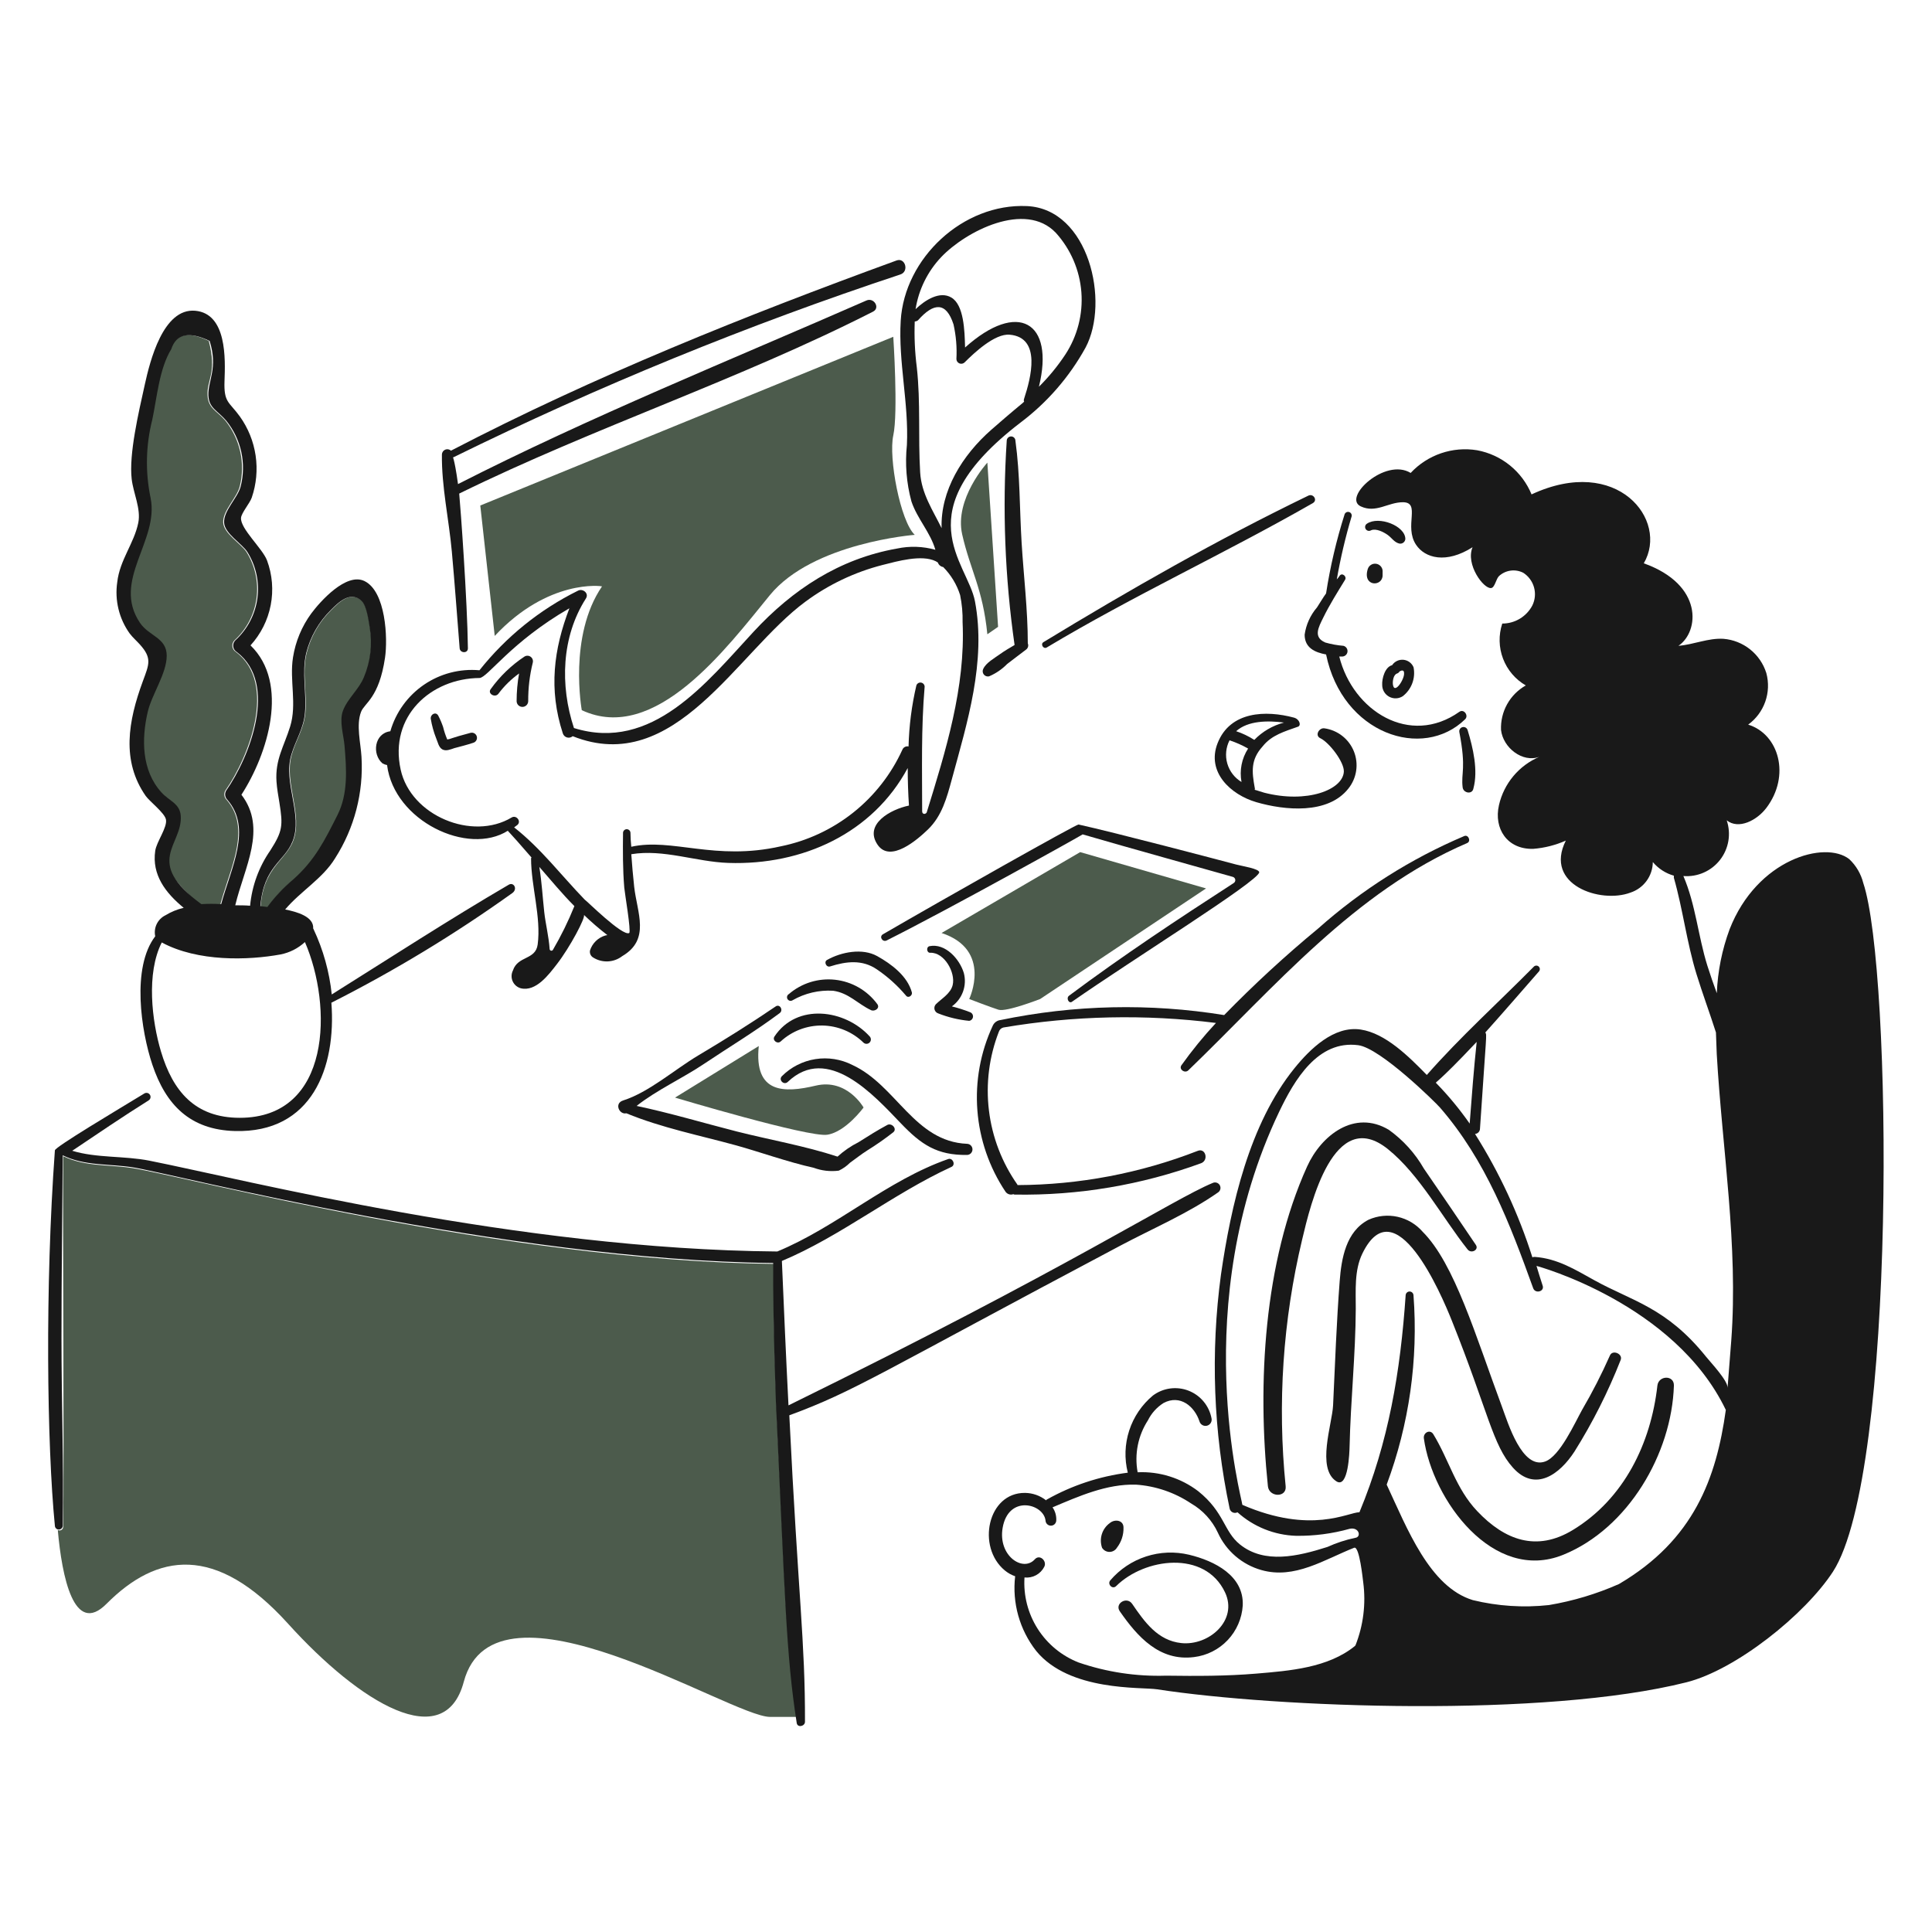 <svg xmlns="http://www.w3.org/2000/svg" width="300" height="300" viewBox="0 0 300 300" fill="none"><path d="M121.219 232.131C120.631 220.215 120.065 208.234 120.128 196.254C78.7 195.831 28.226 182.595 20.633 181.39C16.919 180.801 13.265 181.198 9.806 179.533C9.742 189.015 9.967 227.383 9.806 237.064C9.811 237.164 9.789 237.263 9.742 237.351C9.695 237.439 9.626 237.513 9.541 237.565C9.456 237.618 9.359 237.646 9.259 237.649C9.159 237.651 9.061 237.626 8.974 237.577C9.614 244.816 11.482 254.116 16.534 249.045C24.365 241.18 33.464 239.676 44.723 252.12C55.952 264.534 69.023 272.37 72.014 261.153C76.85 243.031 113.465 266.568 119.552 266.599H123.653C122.051 255.259 121.784 243.6 121.219 232.131Z" fill="#4C5B4C"/><path d="M33.767 142.374C34.856 136.289 39.539 129.158 35.177 124.179C34.993 123.999 34.874 123.763 34.839 123.508C34.804 123.253 34.856 122.993 34.985 122.771C38.612 117.608 43.135 106.181 36.65 101.244C36.499 101.156 36.37 101.035 36.273 100.89C36.175 100.745 36.111 100.579 36.087 100.406C36.062 100.233 36.077 100.056 36.13 99.89C36.183 99.723 36.273 99.571 36.394 99.444C38.276 97.735 39.493 95.417 39.833 92.898C40.172 90.379 39.611 87.821 38.249 85.675C37.432 84.447 34.783 82.857 34.661 81.191C34.526 79.334 36.761 77.344 37.223 75.553C37.669 73.788 37.699 71.943 37.31 70.164C36.921 68.385 36.124 66.721 34.982 65.302C33.715 63.818 32.333 63.446 32.227 61.394C32.101 58.965 33.727 57.928 32.419 52.938C29.279 51.401 27.293 51.785 26.461 54.219C24.539 57.166 24.211 61.776 23.513 65.169C22.523 69.157 22.435 73.316 23.257 77.341C24.596 84.006 17.257 90.21 21.592 96.692C23.006 98.803 25.756 99.063 25.756 101.817C25.756 104.571 23.44 107.837 22.808 110.531C21.833 114.692 21.848 119.627 24.923 123.023C26.141 124.373 27.799 124.754 27.934 126.675C28.178 130.136 24.527 132.554 26.974 136.286C28.872 138.69 31.17 140.75 33.767 142.374Z" fill="#4C5B4C"/><path d="M57.472 97.464C57.334 96.44 57.029 94.061 56.191 93.3C54.41 91.683 52.614 93.566 51.45 94.709C49.567 96.55 48.236 98.88 47.606 101.436C46.871 104.504 47.704 107.654 47.413 110.726C47.184 113.163 45.958 114.894 45.3 117.197C44.051 121.562 47.136 126.542 45.492 130.65C44.151 134.001 40.204 134.877 40.431 142.823C41.725 140.387 43.513 138.249 45.681 136.544C49.03 133.553 50.55 130.523 52.535 126.551C54.202 123.219 53.929 119.376 53.624 115.787C53.489 114.186 52.788 112.005 53.37 110.405C54.069 108.482 55.836 107.087 56.636 105.155C57.593 102.711 57.881 100.056 57.472 97.464Z" fill="#4C5B4C"/><path d="M76.821 98.746L74.578 78.496L138.709 52.297C138.709 52.297 139.485 64.087 138.709 67.609C137.947 71.071 139.798 80.935 142.041 83.05C142.041 83.05 126.219 84.269 119.553 92.404C112.83 100.606 101.742 115.595 90.339 110.278C90.339 110.278 88.224 98.746 93.478 91.058C93.478 90.994 85.149 89.84 76.821 98.746Z" fill="#4C5B4C"/><path d="M153.316 98.489L154.981 97.335L153.316 71.835C153.316 71.835 148.164 77.465 149.407 82.983C150.663 88.549 152.611 91.377 153.316 98.489Z" fill="#4C5B4C"/><path d="M104.818 170.435C104.818 170.435 125.575 176.65 128.458 176.201C131.341 175.753 134.095 171.973 134.095 171.973C134.095 171.973 131.533 167.423 126.664 168.577C121.795 169.73 117.053 169.858 117.823 162.427L104.818 170.435Z" fill="#4C5B4C"/><path d="M146.205 144.874L167.731 132.317L187.272 137.954L161.517 155.125C161.517 155.125 156.267 157.174 155.046 156.79C153.825 156.406 150.498 155.125 150.498 155.125C150.498 155.125 154.149 147.5 146.205 144.874Z" fill="#4C5B4C"/><path d="M202.584 98.551C202.584 100.602 204.184 101.305 205.915 101.626C208.447 113.974 220.915 118.126 227.505 111.685C228.088 111.115 227.319 110.028 226.605 110.532C218.931 115.965 210.078 110.415 207.961 101.947H208.411C208.616 101.944 208.813 101.866 208.966 101.728C209.118 101.591 209.214 101.402 209.238 101.198C209.261 100.994 209.21 100.789 209.093 100.62C208.976 100.451 208.802 100.331 208.603 100.281C207.649 100.204 206.705 100.032 205.785 99.768C203.863 98.935 204.747 97.392 205.465 95.925C206.472 93.865 207.69 91.942 208.86 90.03C209.176 89.515 208.41 88.876 208.027 89.389C207.897 89.597 207.747 89.79 207.577 89.967C208.155 86.657 208.925 83.384 209.884 80.164C209.912 80.025 209.886 79.88 209.813 79.758C209.739 79.637 209.623 79.547 209.486 79.507C209.35 79.466 209.203 79.479 209.075 79.541C208.948 79.603 208.848 79.711 208.795 79.843C207.519 83.863 206.555 87.975 205.912 92.143C205.399 92.848 204.966 93.627 204.502 94.321C203.471 95.519 202.805 96.987 202.584 98.551Z" fill="#191919"/><path d="M212.384 88.367C211.532 91.123 214.691 91.157 214.691 89.327V88.624C214.671 88.349 214.556 88.09 214.364 87.891C214.173 87.692 213.918 87.567 213.644 87.537C213.371 87.506 213.095 87.572 212.864 87.724C212.634 87.876 212.464 88.103 212.384 88.367Z" fill="#191919"/><path d="M212.257 81.319C212.121 81.404 212.025 81.539 211.989 81.695C211.953 81.852 211.98 82.016 212.065 82.151C212.15 82.287 212.285 82.384 212.442 82.42C212.598 82.456 212.762 82.428 212.898 82.344C213.661 82.01 214.819 82.6 215.46 83.049C216.1 83.497 216.486 84.202 217.26 84.398C217.37 84.424 217.484 84.426 217.595 84.403C217.706 84.38 217.811 84.334 217.902 84.267C217.993 84.2 218.069 84.114 218.124 84.015C218.179 83.916 218.212 83.806 218.221 83.694C218.215 81.653 214.099 80.061 212.257 81.319Z" fill="#191919"/><path d="M217.831 108.099C218.497 107.579 219.005 106.885 219.299 106.093C219.593 105.301 219.661 104.443 219.496 103.614C219.365 103.296 219.149 103.02 218.873 102.815C218.596 102.611 218.269 102.485 217.927 102.452C217.584 102.419 217.239 102.48 216.929 102.628C216.618 102.776 216.354 103.006 216.164 103.293C215.075 103.55 214.564 105.344 214.627 106.37C214.627 106.743 214.729 107.109 214.92 107.429C215.111 107.749 215.385 108.012 215.714 108.189C216.042 108.366 216.412 108.452 216.785 108.436C217.157 108.42 217.519 108.304 217.831 108.099ZM218.023 104.511C218.134 105.411 216.523 107.921 216.293 106.311C216.221 105.8 216.356 104.774 216.934 104.582C217.099 104.53 217.237 104.414 217.318 104.261C217.639 104.063 218.023 103.998 218.023 104.511Z" fill="#191919"/><path d="M228.786 122.451C229.555 119.632 228.729 116.106 227.886 113.353C227.835 113.192 227.725 113.057 227.578 112.975C227.43 112.892 227.257 112.869 227.094 112.91C226.93 112.951 226.789 113.053 226.698 113.195C226.607 113.337 226.574 113.508 226.605 113.674C227.713 119.446 226.843 119.952 227.118 122.259C227.227 123.159 228.6 123.412 228.786 122.451Z" fill="#191919"/><path d="M184.516 166.208C197.929 153.275 210.334 138.416 227.825 130.907C228.458 130.634 228.017 129.557 227.375 129.818C219.085 133.336 211.424 138.183 204.695 144.168C199.587 148.386 194.711 152.877 190.088 157.622C178.564 155.752 166.795 156.013 155.365 158.391C155.1 158.42 154.848 158.518 154.634 158.676C154.42 158.834 154.252 159.047 154.147 159.291C152.239 163.394 151.42 167.918 151.768 172.429C152.116 176.94 153.619 181.285 156.133 185.046C156.265 185.235 156.456 185.375 156.677 185.445C156.897 185.514 157.134 185.509 157.351 185.43C157.426 185.481 157.516 185.504 157.606 185.495C167.454 185.658 177.249 184.008 186.5 180.626C187.717 180.176 187.214 178.215 185.987 178.703C177.061 182.181 167.571 183.984 157.991 184.02V183.957C155.587 180.541 154.065 176.583 153.562 172.435C153.059 168.288 153.59 164.08 155.108 160.188C155.161 160.03 155.254 159.888 155.377 159.776C155.5 159.664 155.651 159.585 155.813 159.548C166.719 157.699 177.838 157.462 188.813 158.843C186.878 160.923 185.08 163.128 183.431 165.443C183.043 166.079 183.994 166.71 184.516 166.208Z" fill="#191919"/><path d="M289.329 137.12C288.974 135.699 288.218 134.409 287.151 133.405C283.401 130.468 272.836 133.381 268.572 144.296C267.392 147.481 266.722 150.833 266.586 154.226C266.061 152.807 265.57 151.376 265.113 149.933C263.67 145.31 263.313 140.516 261.396 136.031C262.478 136.117 263.565 135.932 264.559 135.493C265.553 135.055 266.422 134.376 267.089 133.519C267.756 132.662 268.199 131.652 268.38 130.581C268.56 129.51 268.472 128.411 268.123 127.382C269.982 128.855 272.811 127.39 274.273 125.459C278.073 120.451 276.231 113.989 271.455 112.519C272.681 111.627 273.608 110.384 274.111 108.954C274.614 107.523 274.671 105.974 274.273 104.51C273.819 103.061 272.942 101.781 271.754 100.833C270.567 99.886 269.124 99.315 267.61 99.193C265.24 99.053 262.998 100.093 260.628 100.282C263.89 98.077 264.528 90.784 255.246 87.469C259.173 80.761 251.139 70.575 237.82 76.769C237.094 75.012 235.94 73.465 234.463 72.267C232.986 71.07 231.233 70.261 229.363 69.915C227.487 69.607 225.563 69.768 223.764 70.383C221.964 70.997 220.344 72.047 219.048 73.438C215.089 71.019 208.42 77.279 211.296 78.628C213.658 79.735 215.524 77.987 217.831 77.987C220.681 77.987 217.969 81.718 219.882 84.588C221.269 86.669 224.545 87.588 228.658 84.972C227.541 87.624 230.358 91.459 231.541 91.314C232.117 91.245 232.302 89.897 232.759 89.457C233.261 88.995 233.892 88.698 234.568 88.606C235.243 88.514 235.931 88.632 236.538 88.944C237.351 89.469 237.943 90.274 238.203 91.207C238.463 92.139 238.372 93.134 237.948 94.004C237.502 94.858 236.83 95.573 236.005 96.07C235.18 96.568 234.234 96.829 233.271 96.825C232.683 98.602 232.726 100.528 233.391 102.277C234.056 104.027 235.303 105.495 236.923 106.433C235.707 107.121 234.704 108.13 234.026 109.351C233.347 110.573 233.02 111.957 233.079 113.353C233.4 116.108 236.41 118.478 239.037 117.517C237.472 118.181 236.086 119.207 234.995 120.511C233.904 121.815 233.137 123.359 232.759 125.017C231.921 128.668 234.04 131.917 238.077 131.809C239.824 131.672 241.535 131.239 243.138 130.528C239.697 137.408 248.538 140.368 253.188 138.599C254.187 138.27 255.058 137.635 255.679 136.785C256.3 135.935 256.639 134.912 256.648 133.859C257.5 134.876 258.639 135.613 259.915 135.973V136.294C261.325 141.226 261.919 146.366 263.439 151.285C264.372 154.304 265.489 157.307 266.451 160.318C266.514 161.471 266.515 162.625 266.578 163.714C267.43 178.513 269.934 193.378 268.828 208.175C268.639 210.674 268.444 213.109 268.251 215.543C268.38 214.454 265.635 211.564 264.919 210.674C258.769 203.014 253.455 202.051 247.621 198.824C244.611 197.158 241.855 195.428 238.332 195.172C238.2 195.162 238.069 195.184 237.948 195.236C235.81 188.497 232.817 182.059 229.042 176.08C229.251 176.063 229.446 175.968 229.589 175.813C229.731 175.659 229.811 175.457 229.812 175.247C230.829 159.985 230.896 160.822 230.644 160.319C233.463 157.18 236.22 153.979 238.972 150.838C239.062 150.734 239.109 150.6 239.104 150.462C239.099 150.325 239.042 150.194 238.945 150.097C238.848 150 238.717 149.943 238.58 149.938C238.443 149.933 238.308 149.98 238.204 150.07C232.695 155.642 226.737 161.02 221.554 166.919C218.736 164.036 215.146 160.456 211.303 159.869C207.138 159.236 203.422 162.88 200.989 165.892C194.002 174.539 191.152 187.157 189.589 197.926C187.957 210.023 188.414 222.309 190.939 234.251C190.966 234.379 191.022 234.499 191.103 234.601C191.184 234.704 191.287 234.786 191.405 234.842C191.523 234.897 191.652 234.925 191.783 234.923C191.913 234.92 192.041 234.888 192.157 234.827C194.664 237.08 197.886 238.374 201.255 238.48C204.068 238.517 206.873 238.15 209.583 237.391C211.059 237.079 211.443 238.694 210.415 238.799C208.937 239.111 207.498 239.584 206.124 240.209C201.49 241.687 196.345 242.876 192.541 239.825C190 237.787 190.141 234.829 186.07 231.56C183.375 229.502 180.041 228.458 176.653 228.613C176.133 225.817 176.706 222.928 178.254 220.541C178.801 219.437 179.644 218.505 180.688 217.85C183.249 216.5 185.488 218.366 186.262 220.733C186.337 220.973 186.501 221.173 186.721 221.293C186.941 221.414 187.198 221.443 187.44 221.377C187.681 221.31 187.887 221.152 188.014 220.936C188.141 220.721 188.18 220.464 188.121 220.22C187.937 219.263 187.512 218.367 186.887 217.619C186.262 216.87 185.457 216.292 184.547 215.94C183.638 215.588 182.654 215.473 181.688 215.605C180.721 215.737 179.804 216.113 179.023 216.697C177.31 218.123 176.035 220.005 175.345 222.125C174.655 224.244 174.578 226.516 175.123 228.677C170.708 229.245 166.444 230.658 162.565 232.841C162.501 232.841 162.501 232.906 162.438 232.97C161.504 232.239 160.357 231.833 159.171 231.817C153.357 231.751 151.605 240.209 156.031 243.86C156.506 244.254 157.048 244.559 157.632 244.76C157.15 248.906 158.325 253.073 160.9 256.357C166.074 262.691 177.22 261.938 179.671 262.315C198.346 265.189 239.884 266.762 261.871 261.226C269.556 259.291 280.272 250.726 284.616 244.057C294.547 228.749 293.83 150.463 289.329 137.12ZM229.299 161.786C228.849 166.015 228.531 170.242 228.21 174.47C226.653 172.24 224.917 170.141 223.02 168.193C222.808 167.977 222.874 168.613 229.299 161.786ZM192.909 233.668C192.909 232.942 184.359 202.585 198.609 172.676C200.989 167.684 204.631 161.474 210.909 162.298C214.368 162.748 222.937 171.217 223.594 171.973C230.731 180.191 234.457 190.025 238.072 200.033C238.396 200.933 239.848 200.552 239.547 199.649C239.206 198.631 238.906 197.599 238.585 196.574C238.735 196.592 260.059 202.424 267.985 218.933C266.511 229.504 263.052 239.114 251.391 245.969C247.912 247.51 244.253 248.607 240.501 249.236C236.556 249.665 232.568 249.405 228.712 248.468C221.985 246.434 218.493 237.323 215.322 230.53C218.82 221.144 220.241 211.111 219.486 201.122C219.478 200.966 219.41 200.819 219.297 200.712C219.184 200.604 219.034 200.544 218.877 200.544C218.721 200.544 218.571 200.604 218.458 200.712C218.344 200.819 218.277 200.966 218.269 201.122C217.456 212.972 215.643 223.867 211.093 234.821C209.326 234.821 203.613 238.303 192.909 233.668ZM159.082 244.949C159.703 245.017 160.331 244.894 160.88 244.597C161.429 244.299 161.875 243.841 162.157 243.283C162.607 242.383 161.442 241.286 160.684 242.129C158.845 244.175 154.951 241.579 155.686 237.26C156.573 232.058 162.043 233.47 162.349 236.107C162.358 236.322 162.45 236.525 162.605 236.674C162.761 236.823 162.967 236.906 163.182 236.906C163.397 236.906 163.604 236.823 163.76 236.674C163.915 236.525 164.007 236.322 164.016 236.107C164.057 235.379 163.854 234.658 163.438 234.058C167.539 232.327 171.831 230.408 176.38 230.534C179.446 230.742 182.404 231.75 184.959 233.458C186.775 234.508 188.223 236.091 189.108 237.992C189.744 239.392 190.677 240.636 191.843 241.638C193.009 242.64 194.379 243.377 195.858 243.796C201.046 245.273 205.645 242.158 210.273 240.335C211.102 240.008 211.623 245.333 211.683 245.717C212.119 249.035 211.7 252.41 210.465 255.52C210.456 255.52 210.448 255.521 210.44 255.524C210.432 255.528 210.425 255.532 210.419 255.538C210.413 255.544 210.408 255.552 210.405 255.56C210.401 255.567 210.4 255.576 210.4 255.584C206.236 258.979 200.28 259.439 195.088 259.876C190.413 260.27 185.736 260.26 181.059 260.197C176.444 260.341 171.842 259.646 167.476 258.146C164.86 257.119 162.637 255.288 161.128 252.916C159.62 250.544 158.903 247.755 159.082 244.949Z" fill="#191919"/><path d="M150.177 179.34C150.4 179.331 150.611 179.236 150.765 179.075C150.92 178.914 151.006 178.699 151.006 178.476C151.006 178.252 150.92 178.038 150.765 177.876C150.611 177.715 150.4 177.62 150.177 177.611C141.981 177.275 139.164 168.501 132.366 165.374C130.592 164.469 128.577 164.148 126.609 164.459C124.642 164.77 122.824 165.696 121.416 167.105C120.838 167.681 121.716 168.564 122.316 168.005C128.518 162.089 135.636 169.995 139.866 174.411C143.061 177.75 145.5 179.4 150.177 179.34Z" fill="#191919"/><path d="M120.257 160.95C119.875 161.529 120.715 162.179 121.219 161.72C122.98 160.094 125.299 159.207 127.695 159.243C130.092 159.279 132.383 160.234 134.095 161.912C134.225 162.028 134.394 162.089 134.568 162.084C134.741 162.079 134.907 162.008 135.03 161.885C135.153 161.762 135.224 161.597 135.229 161.423C135.234 161.249 135.172 161.08 135.057 160.95C131.224 156.716 123.731 155.711 120.257 160.95Z" fill="#191919"/><path d="M123.076 155.317C124.981 154.225 127.163 153.713 129.355 153.842C131.788 154.172 133.175 155.876 135.248 156.854C135.82 157.123 136.715 156.539 136.21 155.893C135.439 154.852 134.462 153.982 133.341 153.336C132.219 152.69 130.976 152.282 129.689 152.138C128.403 151.994 127.101 152.116 125.864 152.497C124.626 152.879 123.481 153.511 122.5 154.355C122.433 154.391 122.374 154.44 122.327 154.5C122.28 154.559 122.245 154.627 122.225 154.7C122.205 154.773 122.199 154.85 122.21 154.925C122.22 155 122.245 155.072 122.284 155.137C122.323 155.202 122.375 155.259 122.436 155.303C122.498 155.348 122.568 155.379 122.642 155.396C122.716 155.413 122.792 155.415 122.867 155.401C122.941 155.387 123.012 155.359 123.076 155.317Z" fill="#191919"/><path d="M128.906 150.064C131.417 149.269 133.9 148.979 136.145 150.514C137.845 151.663 139.376 153.043 140.695 154.615C141.077 155.065 141.712 154.553 141.595 154.102C140.911 151.552 138.392 149.678 136.213 148.465C133.907 147.181 130.639 147.824 128.461 149.041C127.882 149.294 128.269 150.265 128.906 150.064Z" fill="#191919"/><path d="M150.625 157.173C149.706 156.812 148.764 156.511 147.806 156.273C148.605 155.698 149.209 154.894 149.541 153.967C149.873 153.041 149.915 152.036 149.663 151.085C149.002 148.893 146.773 146.434 144.346 146.92C143.767 147.037 143.896 148.009 144.475 147.945C146.653 147.88 148.387 151.021 147.934 152.943C147.617 154.293 146.204 155.057 145.307 155.954C145.211 156.062 145.143 156.193 145.109 156.334C145.076 156.475 145.079 156.623 145.117 156.763C145.155 156.903 145.227 157.031 145.328 157.136C145.428 157.241 145.553 157.319 145.691 157.363C147.23 157.97 148.845 158.358 150.491 158.516C150.645 158.494 150.787 158.421 150.895 158.309C151.003 158.196 151.069 158.051 151.085 157.897C151.1 157.742 151.063 157.587 150.98 157.455C150.896 157.324 150.771 157.225 150.625 157.173Z" fill="#191919"/><path d="M173.432 240.333C174.127 239.437 174.489 238.328 174.457 237.195C174.457 236.041 173.122 235.845 172.343 236.49C171.754 236.914 171.317 237.517 171.097 238.209C170.878 238.901 170.888 239.646 171.125 240.333C171.246 240.531 171.415 240.694 171.617 240.808C171.819 240.921 172.047 240.981 172.279 240.981C172.511 240.981 172.738 240.921 172.94 240.808C173.143 240.694 173.312 240.531 173.432 240.333Z" fill="#191919"/><path d="M185.413 257.31C187.409 257.067 189.258 256.133 190.639 254.671C192.019 253.208 192.845 251.309 192.973 249.301C193.177 244.689 188.622 242.377 184.643 241.42C182.435 240.892 180.125 240.984 177.966 241.685C175.807 242.386 173.884 243.669 172.408 245.394C171.901 245.974 172.726 246.864 173.308 246.294C177.712 241.921 187.096 240.651 190.22 247.255C192.28 251.605 187.721 255.586 183.43 255.136C179.777 254.752 177.73 251.866 175.805 249.049C174.974 247.831 173.042 248.991 173.883 250.203C176.607 254.125 180.029 258 185.413 257.31Z" fill="#191919"/><path d="M59.399 118.542C59.619 118.665 59.857 118.752 60.104 118.798C61.189 127.467 72.649 132.948 78.877 128.985C78.877 129.135 78.604 128.604 82.528 133.149C82.528 133.213 82.463 133.213 82.463 133.276C82.463 137.569 84.056 142.437 83.489 146.667C83.162 149.1 80.395 148.39 79.645 150.703C79.516 150.961 79.445 151.243 79.438 151.531C79.431 151.819 79.487 152.105 79.604 152.368C79.72 152.631 79.894 152.866 80.111 153.054C80.329 153.242 80.586 153.38 80.863 153.457C83.231 154.042 85.244 151.299 86.5 149.677C88.493 147.105 91 142.387 90.664 142.054C91.819 143.171 93.037 144.221 94.31 145.2C94.202 145.215 94.095 145.237 93.989 145.264C93.437 145.428 92.933 145.724 92.52 146.126C92.107 146.528 91.798 147.024 91.619 147.571C91.575 147.777 91.594 147.992 91.674 148.186C91.755 148.381 91.892 148.546 92.069 148.66C92.755 149.102 93.56 149.321 94.375 149.286C95.189 149.252 95.973 148.966 96.619 148.468C101.027 145.887 98.933 141.739 98.476 137.704C98.294 136.02 98.144 134.333 98.026 132.643C103.024 131.811 108.076 133.821 113.081 133.993C124.663 134.383 135.517 129.366 140.951 119.259C140.951 121.245 141.014 123.159 141.143 125.088C138.323 125.665 134.093 127.978 136.274 131.175C138.251 134.064 142.492 130.345 144.089 128.803C146.273 126.696 147.023 123.867 147.806 120.988C150.188 112.216 153.164 102.742 151.393 93.375C150.239 87.272 140.306 79.551 158.443 65.634C162.603 62.507 166.053 58.533 168.565 53.974C172.355 46.869 169.078 32.441 159.467 32C149.537 31.549 140.443 40.072 139.862 49.81C139.481 56.217 141.128 62.622 140.824 69.094C140.515 72.038 140.754 75.014 141.529 77.871C142.429 80.559 144.476 82.671 145.244 85.371C143.303 84.826 141.259 84.76 139.286 85.179C130.336 86.761 123.086 91.53 116.992 98.121C109.697 106.009 101.231 116.827 89.122 113.049C86.944 106.449 87.172 98.891 90.98 92.931C91.507 92.108 90.473 91.341 89.762 91.715C83.809 94.657 78.581 98.879 74.45 104.079C71.403 103.805 68.355 104.6 65.829 106.328C63.304 108.056 61.459 110.61 60.611 113.55C58.112 113.865 57.728 117.132 59.399 118.542ZM85.859 147.492C85.829 147.543 85.783 147.583 85.728 147.606C85.674 147.629 85.613 147.633 85.555 147.619C85.498 147.605 85.446 147.572 85.409 147.526C85.371 147.48 85.349 147.424 85.346 147.364C85.219 145.441 84.704 143.392 84.514 141.664C84.254 139.294 84.13 136.987 83.746 134.614C85.546 136.665 87.269 138.778 89.191 140.701C88.246 143.046 87.131 145.318 85.853 147.499L85.859 147.492ZM146.14 39.931C149.978 35.891 159.208 31.157 163.951 36.151C166.253 38.695 167.647 41.93 167.914 45.35C168.18 48.77 167.305 52.182 165.424 55.051C164.233 56.854 162.859 58.529 161.324 60.05C163.799 49.958 158.047 46.611 149.855 53.962C149.792 51.272 149.66 47.362 147.742 46.211C145.942 45.126 143.641 46.594 142.168 48.011C142.647 44.978 144.031 42.162 146.14 39.931ZM142.36 57.032C142.058 54.674 141.951 52.295 142.04 49.92C142.227 49.914 142.407 49.846 142.552 49.728C144.986 46.972 146.92 46.842 148.061 50.368C148.458 52.133 148.61 53.944 148.511 55.751C148.514 55.898 148.561 56.041 148.644 56.162C148.728 56.283 148.846 56.377 148.983 56.432C149.119 56.486 149.269 56.5 149.414 56.47C149.558 56.44 149.69 56.368 149.794 56.264C151.267 54.789 154.471 51.771 156.776 51.971C161.776 52.403 160.054 58.764 159.026 61.901C158.66 63.009 160.595 60.904 153.965 66.701C149.384 70.71 146.015 76.246 146.213 82.013C144.863 79.258 143.072 76.632 142.882 73.364C142.549 67.8 142.97 62.55 142.36 57.038V57.032ZM74.45 105.279C75.692 105.268 79.291 99.717 88.417 94.452C85.981 100.795 85.165 107.025 87.391 113.865C87.436 114.018 87.519 114.157 87.632 114.27C87.745 114.382 87.884 114.465 88.037 114.509C88.19 114.554 88.352 114.56 88.507 114.526C88.663 114.492 88.808 114.419 88.928 114.315C104.818 120.657 114.404 101.278 125.062 93.429C128.649 90.772 132.718 88.836 137.042 87.729C139.292 87.159 143.129 86.062 145.307 87.151C145.435 87.216 145.499 87.281 145.627 87.344C145.688 87.526 145.798 87.689 145.945 87.813C146.092 87.937 146.271 88.019 146.461 88.049C147.668 89.271 148.568 90.761 149.087 92.398C149.373 93.789 149.502 95.207 149.471 96.627C149.936 106.747 146.845 116.614 143.897 126.16C143.705 126.481 143.192 126.481 143.192 125.968C143.192 119.434 143.024 113.152 143.578 106.618C143.572 106.465 143.512 106.318 143.41 106.204C143.307 106.089 143.168 106.014 143.016 105.992C142.864 105.969 142.709 106 142.577 106.079C142.446 106.159 142.346 106.281 142.295 106.426C141.567 109.538 141.16 112.715 141.079 115.909C140.884 115.866 140.68 115.894 140.504 115.988C140.327 116.082 140.19 116.235 140.117 116.421C138.376 120.236 135.755 123.585 132.47 126.192C129.185 128.799 125.329 130.591 121.217 131.421C110.993 133.725 104.372 130.071 98.024 131.484C97.95 130.76 97.907 130.034 97.897 129.306C97.889 129.158 97.825 129.019 97.718 128.917C97.611 128.815 97.468 128.758 97.32 128.758C97.172 128.758 97.03 128.815 96.922 128.917C96.815 129.019 96.751 129.158 96.743 129.306C96.712 132.126 96.697 134.943 96.935 137.827C97.004 138.66 98.024 144.618 97.705 144.877C96.679 145.453 90.977 139.752 90.785 139.687C87.133 135.907 83.993 131.737 79.835 128.476C80.027 128.347 80.156 128.22 80.348 128.092C80.989 127.515 80.167 126.508 79.448 126.939C73.325 130.62 63.781 126.663 62.215 119.506C60.398 111.213 66.889 105.343 74.45 105.279Z" fill="#191919"/><path d="M68.685 116.365C69.261 116.685 69.966 116.365 70.542 116.172C71.503 115.917 72.528 115.66 73.489 115.339C73.693 115.279 73.865 115.141 73.967 114.955C74.069 114.769 74.093 114.549 74.033 114.345C73.973 114.142 73.835 113.97 73.649 113.868C73.462 113.766 73.243 113.742 73.039 113.802C69.88 114.627 70.039 114.753 69.451 114.826C69.183 114.205 68.969 113.562 68.811 112.905C68.602 112.285 68.345 111.683 68.041 111.105C67.668 110.458 66.813 110.914 66.889 111.618C67.06 112.648 67.339 113.657 67.722 114.628C67.98 115.212 68.107 116.044 68.685 116.365Z" fill="#191919"/><path d="M77.4 107.715C78.301 106.511 79.382 105.452 80.604 104.576C80.349 105.992 80.22 107.428 80.22 108.867C80.22 109.106 80.314 109.335 80.483 109.504C80.652 109.672 80.881 109.767 81.12 109.767C81.358 109.767 81.587 109.672 81.756 109.504C81.925 109.335 82.02 109.106 82.02 108.867C82.007 106.86 82.244 104.858 82.725 102.909C82.771 102.743 82.766 102.566 82.71 102.402C82.654 102.239 82.55 102.096 82.412 101.992C82.273 101.888 82.107 101.829 81.934 101.821C81.761 101.814 81.591 101.858 81.444 101.949C79.399 103.302 77.62 105.017 76.194 107.01C75.664 107.712 76.882 108.417 77.4 107.715Z" fill="#191919"/><path d="M71.374 100.666C71.435 101.436 72.665 101.5 72.656 100.666C72.566 93.231 71.516 78.861 71.306 76.642C92.324 66.327 114.733 58.999 135.569 48.388C136.718 47.803 135.7 46.152 134.543 46.659C113.386 55.93 91.747 64.659 71.119 75.168C70.507 70.684 70.208 71.004 70.414 71.004C92.867 59.97 116.05 50.487 139.799 42.622C141.206 42.172 140.575 39.951 139.222 40.444C115.636 49.05 92.324 58.383 70.028 69.979C69.911 69.871 69.765 69.798 69.608 69.77C69.451 69.742 69.289 69.759 69.141 69.819C68.993 69.879 68.865 69.981 68.773 70.111C68.681 70.242 68.628 70.396 68.62 70.555C68.555 75.553 69.71 80.671 70.157 85.611C70.609 90.6 70.972 95.607 71.374 100.666Z" fill="#191919"/><path d="M152.675 103.871C152.607 104.008 152.578 104.162 152.593 104.314C152.608 104.466 152.667 104.611 152.761 104.732C152.855 104.853 152.981 104.944 153.126 104.996C153.27 105.048 153.426 105.058 153.575 105.025C154.633 104.577 155.591 103.924 156.394 103.102C157.361 102.343 158.327 101.645 159.341 100.859C159.485 100.75 159.588 100.597 159.634 100.423C159.68 100.249 159.667 100.065 159.596 99.899C159.596 94.709 158.954 89.456 158.636 84.266C158.314 79.016 158.398 73.685 157.675 68.443C157.675 68.264 157.604 68.092 157.477 67.965C157.35 67.839 157.179 67.768 157 67.768C156.821 67.768 156.649 67.839 156.522 67.965C156.396 68.092 156.325 68.264 156.325 68.443C155.632 79.027 156.04 89.655 157.543 100.156C156.773 100.606 156.007 101.056 155.293 101.564C154.408 102.209 153.115 102.901 152.675 103.871Z" fill="#191919"/><path d="M120.449 156.277C116.512 158.957 112.499 161.462 108.404 163.901C104.75 166.076 100.78 169.601 96.745 170.885C95.335 171.335 96.169 173.126 97.258 172.871C102.703 175.121 108.73 176.321 114.358 177.868C117.808 178.819 122.489 180.49 126.338 181.327C127.585 181.793 128.927 181.948 130.247 181.777C130.89 181.474 131.475 181.063 131.977 180.56C132.877 179.92 133.721 179.237 134.668 178.639C136.064 177.773 137.411 176.832 138.704 175.819C139.345 175.307 138.512 174.346 137.804 174.667C136.267 175.499 134.804 176.41 133.319 177.356C132.133 177.952 131.034 178.707 130.052 179.599C124.991 177.934 119.539 176.995 114.419 175.699C109.225 174.376 104.041 172.816 98.851 171.727C101.927 169.292 106.013 167.413 109.231 165.256C113.185 162.604 117.293 160.141 121.081 157.306C121.675 156.865 121.096 155.837 120.449 156.277Z" fill="#191919"/><path d="M168.115 129.562C173.305 131.099 189.448 135.589 191.436 136.162C191.535 136.19 191.623 136.247 191.69 136.325C191.757 136.403 191.8 136.499 191.814 136.601C191.827 136.703 191.811 136.806 191.766 136.899C191.722 136.992 191.651 137.07 191.563 137.123C182.863 142.753 174.255 148.447 166.002 154.613C165.487 154.997 166.002 155.963 166.513 155.513C175.867 148.978 195.28 136.934 195.535 135.46C195.535 134.884 192.909 134.5 191.949 134.243C189.321 133.54 173.074 129.263 167.475 128.029C167.155 127.958 146.956 139.354 137.107 145.07C136.461 145.445 137.043 146.353 137.683 146.032C147.877 140.914 167.988 129.689 168.115 129.562Z" fill="#191919"/><path d="M162.541 100.54C175.98 92.478 190.276 85.906 203.865 78.117C204.637 77.667 203.934 76.59 203.16 76.963C189.093 83.757 175.381 91.594 162.03 99.708C161.512 100.021 162.024 100.851 162.541 100.54Z" fill="#191919"/><path d="M122.564 219.767C132.764 216.017 136.526 213.265 174.073 193.367C179.062 190.724 184.484 188.417 189.128 185.167C189.309 185.05 189.439 184.867 189.491 184.658C189.542 184.448 189.512 184.226 189.406 184.038C189.299 183.85 189.125 183.71 188.919 183.646C188.713 183.582 188.49 183.599 188.296 183.694C182.114 186.254 166.163 196.759 122.435 218.225C122.051 210.725 121.73 203.297 121.411 195.802C130.571 191.959 138.626 185.384 147.742 181.195C148.445 180.872 147.937 179.731 147.229 179.978C137.723 183.301 129.995 190.478 120.706 194.329H120.641C80.393 193.993 38.153 183.2 23.197 180.229C19.289 179.455 14.996 179.845 11.216 178.691C15.123 176.065 19.047 173.399 23.066 170.876C23.21 170.791 23.315 170.653 23.357 170.49C23.399 170.328 23.375 170.156 23.29 170.012C23.205 169.867 23.067 169.762 22.904 169.72C22.742 169.678 22.57 169.702 22.425 169.787C18.183 172.37 8.523 178.115 8.523 178.628C6.978 199.831 7.283 224.318 8.523 236.929C8.531 237.085 8.599 237.232 8.712 237.34C8.825 237.448 8.975 237.508 9.132 237.508C9.288 237.508 9.438 237.448 9.552 237.34C9.665 237.232 9.732 237.085 9.74 236.929C9.9 227.251 9.548 217.516 9.548 207.778C9.548 198.296 9.677 188.878 9.74 179.396C13.136 181.063 16.85 180.689 20.569 181.255C26.606 182.171 78.668 195.695 120.063 196.118C119.989 205.024 120.526 219.608 120.575 219.758C121.862 247.195 122.049 256.946 123.715 267.553C123.836 268.322 124.994 268.064 124.997 267.359C125.032 254.905 123.956 248.092 122.564 219.767Z" fill="#191919"/><path d="M215.524 178.444C220.453 182.424 223.97 189.075 227.888 194.013C228.455 194.727 229.688 194.076 229.171 193.308C226.5 189.344 223.809 185.394 221.098 181.458C219.737 179.082 217.879 177.028 215.653 175.435C210.325 172.248 205.165 176.277 202.967 181.135C196.235 196.026 195.227 214.846 196.88 230.785C197.06 232.518 199.822 232.585 199.636 230.785C198.338 217.961 199.204 205.011 202.198 192.474C203.498 186.97 207.124 171.664 215.524 178.444Z" fill="#191919"/><path d="M225.45 205.095C231.111 219.254 231.766 224.385 234.933 227.903C238.392 231.747 242.187 228.938 244.479 225.405C247.305 220.897 249.707 216.135 251.653 211.182C252.046 210.225 250.39 209.523 249.988 210.477C248.714 213.353 247.281 216.155 245.695 218.87C244.546 220.922 242.238 226.113 239.929 226.943C236.344 228.23 234.15 220.925 233.266 218.55C229.087 207.3 225.862 196.218 220.902 191.258C219.886 190.09 218.523 189.279 217.012 188.944C215.501 188.61 213.923 188.769 212.509 189.399C208.995 191.211 208.293 195.423 208.024 198.945C207.535 205.353 207.301 211.821 207 218.229C206.863 221.112 204.388 228.006 207.511 230.018C209.379 231.218 209.545 225.405 209.562 224.636C209.722 217.52 210.49 210.35 210.523 203.238C210.535 200.418 210.27 197.282 211.548 194.652C216.627 184.217 223.768 200.876 225.45 205.095Z" fill="#191919"/><path d="M244.227 237.578C238.602 240.995 233.658 239.177 229.363 234.63C226.033 231.105 225.024 226.739 222.571 222.714C222.063 221.879 220.974 222.458 221.098 223.355C222.42 232.895 231.865 245.855 242.752 241.421C252.814 237.329 259.591 225.723 259.923 215.154C259.975 213.488 257.542 213.551 257.359 215.154C256.35 224.117 252.189 232.739 244.227 237.578Z" fill="#191919"/><path d="M201.558 112.838C202.074 112.654 201.819 111.671 200.917 111.43C196.579 110.267 191.017 110.417 189.067 115.402C187.303 119.902 191.116 123.41 195.088 124.564C199.509 125.845 206.188 126.493 209.376 122.449C210.015 121.651 210.432 120.698 210.583 119.686C210.735 118.675 210.616 117.642 210.238 116.691C209.861 115.741 209.238 114.908 208.434 114.276C207.63 113.644 206.673 113.237 205.66 113.095C204.828 112.964 204.114 114.2 205.02 114.632C206.416 115.3 208.746 118.349 208.671 119.822C208.521 122.651 202.936 124.796 196.306 123.089C195.795 122.957 195.345 122.77 194.833 122.639C194.833 122.512 194.896 122.447 194.833 122.32C194.383 119.821 194.191 117.962 196.05 115.913C197.458 114.121 199.518 113.572 201.558 112.838ZM199.38 112.199C197.625 112.657 196.029 113.588 194.767 114.89C193.887 114.325 192.941 113.872 191.949 113.54C193.8 111.878 196.881 111.878 199.38 112.199ZM190.923 114.955C191.924 115.285 192.89 115.714 193.806 116.236C192.811 117.77 192.444 119.628 192.781 121.426C191.707 120.785 190.917 119.759 190.572 118.557C190.227 117.355 190.352 116.066 190.923 114.953V114.955Z" fill="#191919"/><path d="M78.999 137.377C69.699 142.813 60.612 148.717 51.514 154.418C51.148 150.911 50.195 147.491 48.696 144.299C48.696 144.235 48.631 144.235 48.631 144.17C48.754 142.316 46.068 141.581 44.281 141.223C46.651 138.404 50.113 136.423 52.033 133.273C55.035 128.586 56.47 123.068 56.133 117.512C56.01 115.399 55.278 112.571 56.068 110.53C56.604 109.15 58.86 108.391 59.785 102.137C60.235 99.125 59.916 91.817 56.581 90.22C53.764 88.87 49.732 93.37 48.316 95.282C46.851 97.29 45.885 99.618 45.498 102.073C44.926 105.661 46.144 109.313 45.048 112.835C44.092 115.913 42.706 117.959 42.934 121.357C43.006 122.446 43.207 123.532 43.384 124.624C43.954 128.203 43.894 129.043 41.974 132.056C40.206 134.6 39.125 137.557 38.835 140.641C38.067 140.576 37.297 140.576 36.529 140.576C37.938 134.683 41.526 128.66 37.489 123.407C41.59 117.064 44.989 106.109 38.899 100.214C40.497 98.461 41.581 96.302 42.033 93.974C42.485 91.646 42.287 89.238 41.461 87.014C40.753 85.157 37.293 82.081 37.426 80.414C37.488 79.645 38.776 78.164 39.091 77.275C39.81 75.175 40.016 72.934 39.693 70.739C39.37 68.543 38.526 66.457 37.233 64.654C35.563 62.35 34.735 62.539 34.863 59.144C34.99 55.75 35.248 48.698 30.315 48.253C25.317 47.803 23.277 56.135 22.498 59.653C21.505 64.141 20.004 70.507 20.448 74.389C20.697 76.567 21.915 79 21.472 81.179C20.823 84.38 18.594 86.945 18.205 90.406C17.795 93.205 18.484 96.054 20.128 98.356C20.625 99.008 21.214 99.511 21.729 100.085C23.64 102.211 23.146 103.163 22.179 105.785C19.888 111.992 18.832 118.168 22.629 123.596C23.209 124.426 25.564 126.224 25.768 127.247C26.011 128.468 24.307 130.709 24.103 132.116C23.56 135.838 25.704 138.652 28.524 140.966C27.528 141.197 26.576 141.586 25.704 142.118C25.109 142.405 24.629 142.883 24.338 143.476C24.048 144.069 23.965 144.742 24.103 145.387C20.386 150.256 21.916 160.124 23.653 165.311C25.753 171.593 29.547 175.436 36.466 175.625C48.447 175.952 52.227 165.76 51.457 155.701C61.251 150.746 70.651 145.049 79.575 138.658C80.416 138.026 79.767 136.927 78.999 137.377ZM45.427 130.649C47.077 126.541 43.927 121.546 45.235 117.196C45.928 114.886 47.13 113.156 47.35 110.725C47.634 107.582 46.834 104.51 47.542 101.435C48.177 98.881 49.508 96.552 51.387 94.708C52.539 93.554 54.396 91.699 56.127 93.299C56.959 94.067 57.237 96.434 57.408 97.463C57.837 100.06 57.525 102.724 56.508 105.151C55.731 107.069 53.94 108.481 53.241 110.401C52.66 112.001 53.362 114.182 53.497 115.783C53.797 119.372 54.085 123.22 52.408 126.547C50.434 130.46 48.909 133.556 45.553 136.54C44.036 137.799 42.68 139.241 41.517 140.833C41.133 140.768 40.749 140.768 40.428 140.705C40.975 134.438 44.158 133.823 45.427 130.649ZM28.066 126.677C27.931 124.756 26.266 124.37 25.054 123.025C21.981 119.629 21.958 114.755 22.941 110.533C23.568 107.833 25.888 104.575 25.888 101.819C25.888 99.001 23.14 98.804 21.723 96.694C17.325 90.145 24.723 84.01 23.389 77.344C22.546 73.32 22.633 69.156 23.646 65.171C24.354 61.841 24.735 57.221 26.592 54.221C27.361 51.85 29.347 51.403 32.55 52.94C33.88 57.152 32.274 59.114 32.358 61.396C32.431 63.382 33.82 63.778 35.113 65.305C36.266 66.717 37.07 68.381 37.461 70.162C37.852 71.943 37.819 73.79 37.363 75.556C36.891 77.344 34.663 79.336 34.8 81.193C34.921 82.859 37.549 84.4 38.388 85.678C39.747 87.826 40.306 90.384 39.965 92.903C39.624 95.422 38.405 97.74 36.523 99.449C36.403 99.576 36.312 99.728 36.258 99.895C36.205 100.061 36.19 100.238 36.215 100.411C36.239 100.584 36.303 100.75 36.4 100.895C36.498 101.04 36.627 101.161 36.778 101.249C43.263 106.186 38.74 117.613 35.113 122.776C34.984 122.999 34.933 123.258 34.968 123.513C35.003 123.768 35.121 124.004 35.305 124.184C39.18 128.629 35.881 134.756 34.344 140.393C33.32 140.329 32.293 140.329 31.269 140.393C22.2 133.765 28.387 131.249 28.066 126.677ZM37.227 173.573C30.309 173.573 26.844 169.475 24.991 163.259C23.578 158.519 22.684 151.151 25.119 146.345C30.693 149.357 38.515 149.132 43.569 148.204C44.982 147.924 46.29 147.259 47.349 146.282C51.642 156.149 51.514 173.573 37.227 173.573Z" fill="#191919"/></svg>